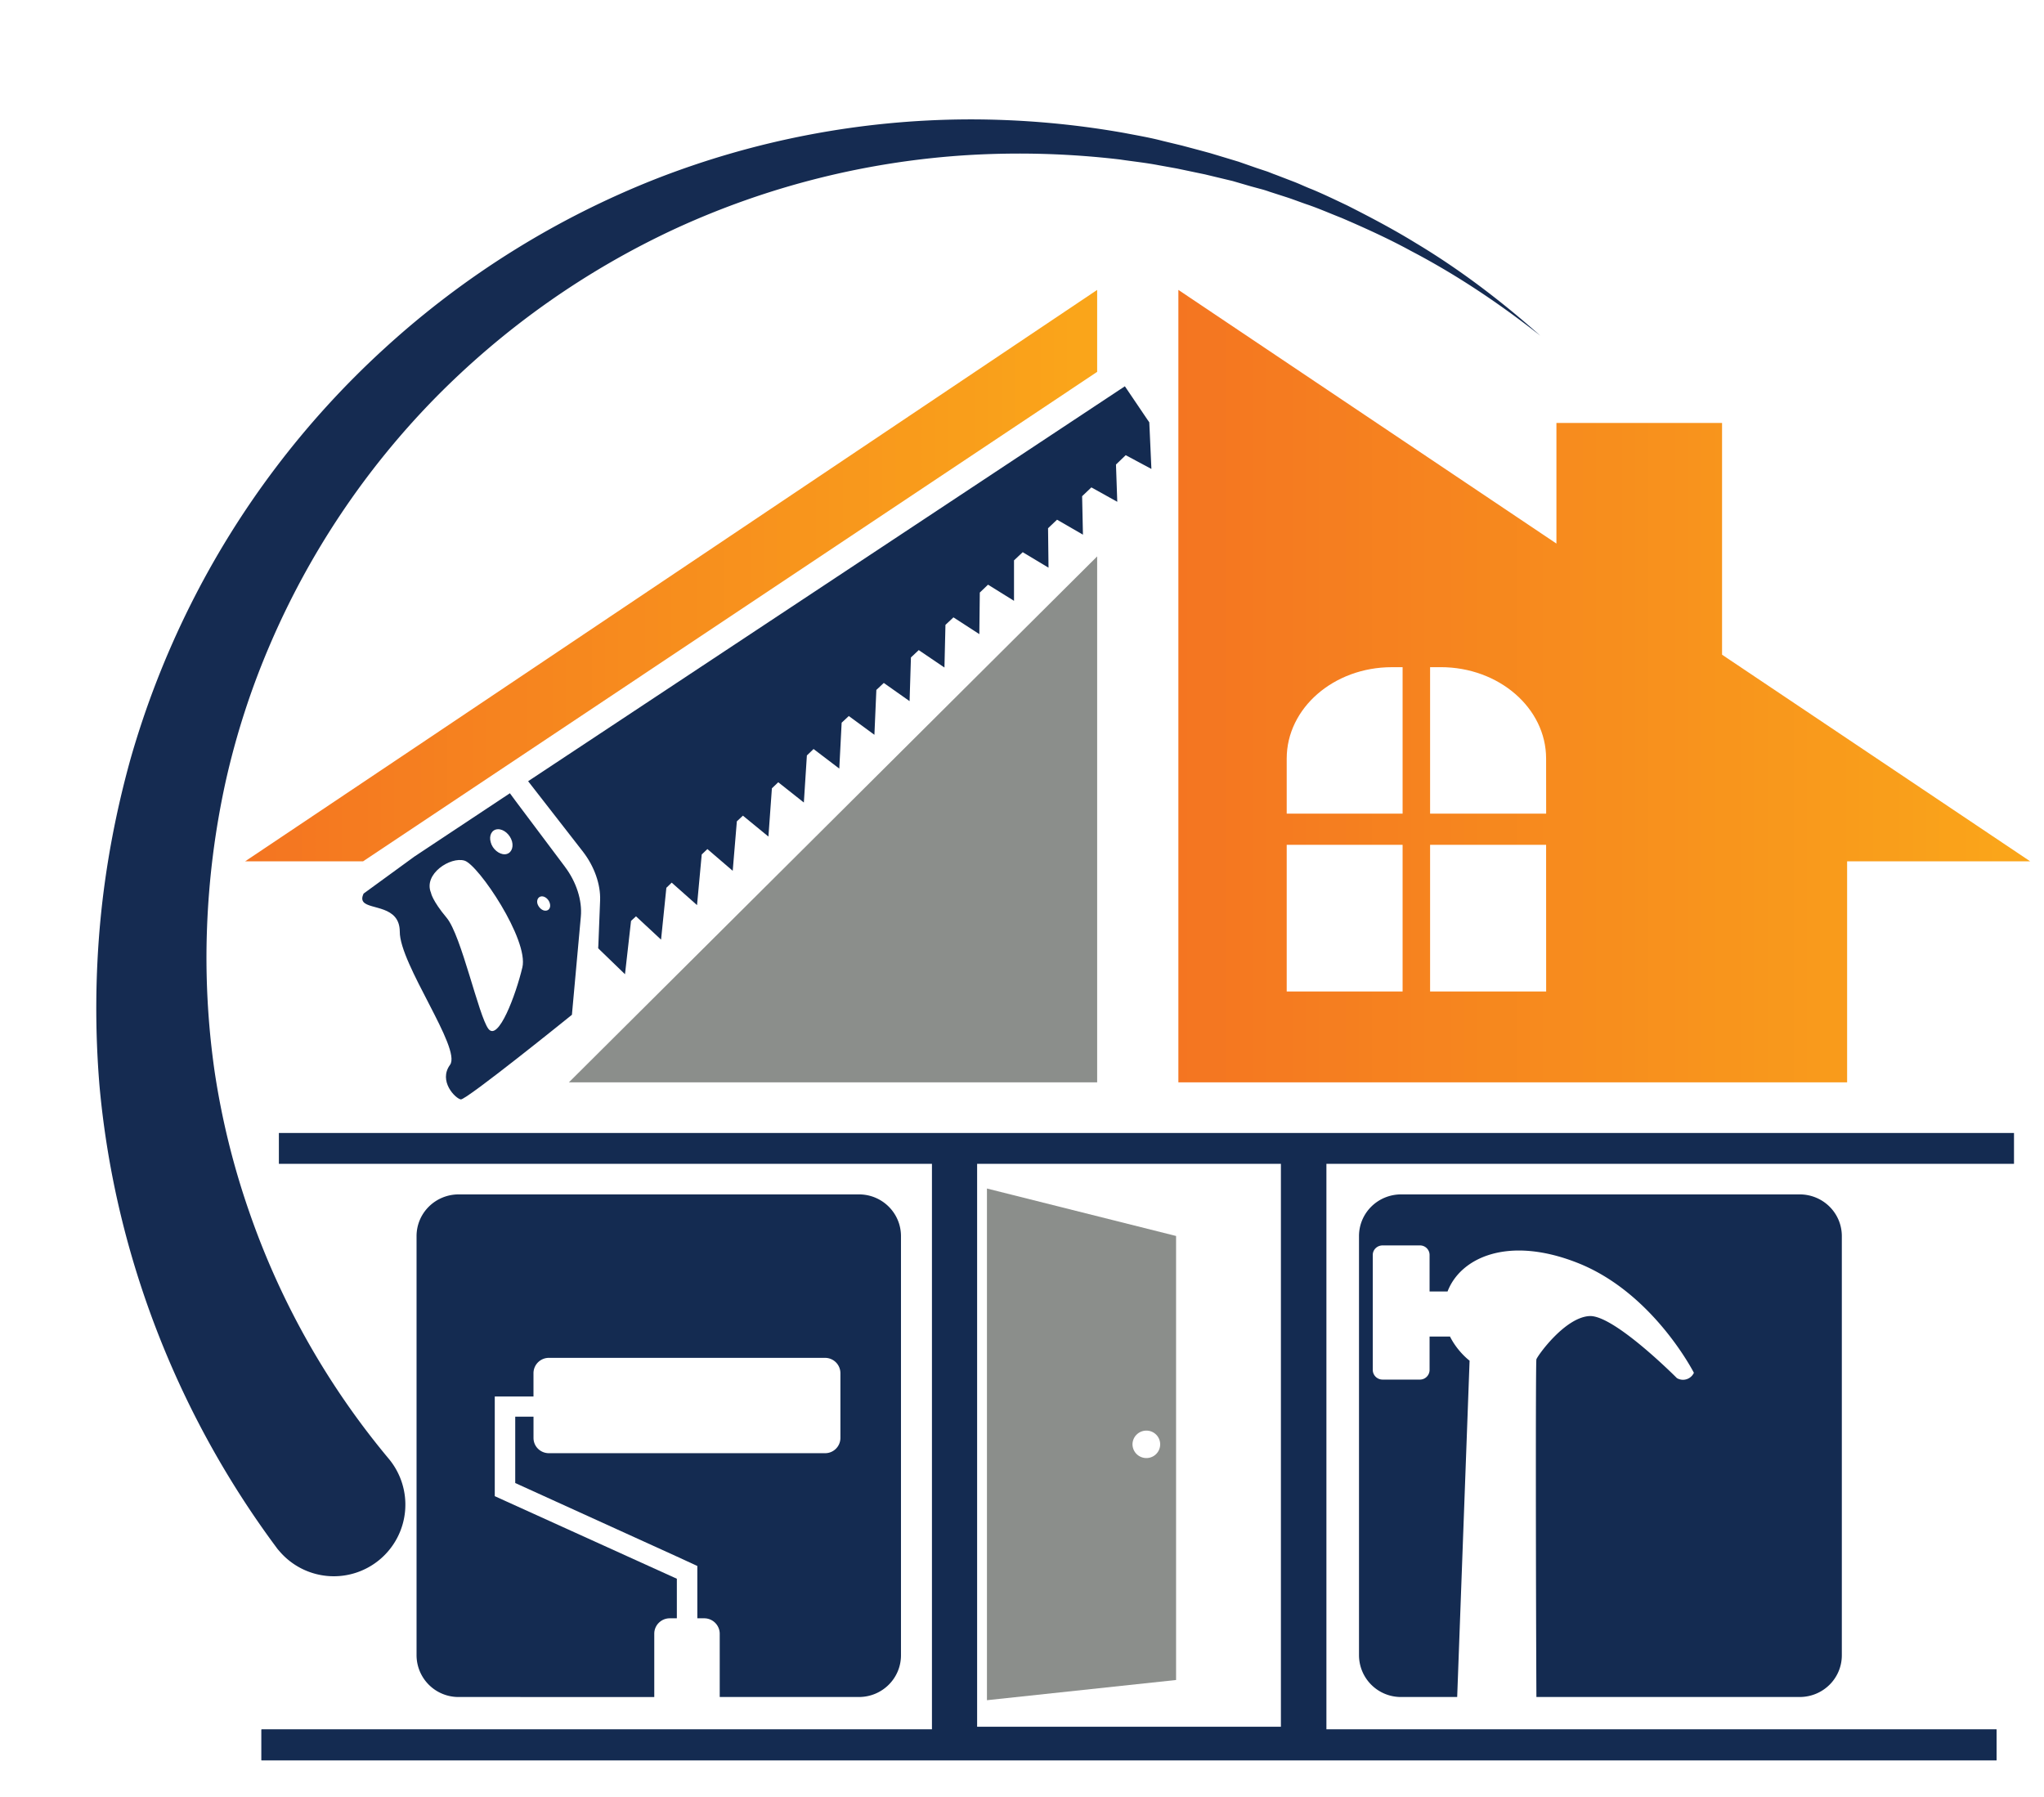 <?xml version="1.0" encoding="UTF-8"?>
<svg data-bbox="4.098 5.082 82.316 69.852" height="102" viewBox="0 0 87 76.5" width="116" xmlns="http://www.w3.org/2000/svg" data-type="ugc">
    <g>
        <defs>
            <clipPath id="a6f71baf-cb11-4e49-830c-d3bbb0cc6ffb">
                <path d="M11 73h74v1.93H11Zm0 0"/>
            </clipPath>
            <clipPath id="1dc87602-cee8-4b74-8fc3-dfc9223651a7">
                <path d="M11 48h75v26.93H11Zm0 0"/>
            </clipPath>
            <clipPath id="ccca2b3b-d0ea-497c-b984-cb7ef6c3b9d1">
                <path d="M10.422 12.34H47V37H10.422Zm0 0"/>
            </clipPath>
            <clipPath id="be16be4d-0015-4c1c-b2b6-0e61687a2c75">
                <path d="M46.7 12.34v3.488L15.452 36.664h-5.02l7.801-5.227Zm0 0"/>
            </clipPath>
            <clipPath id="bab3aefd-8c8f-4ebe-8372-210ace53eeff">
                <path d="M50 12.34h36.426V47H50Zm0 0"/>
            </clipPath>
            <clipPath id="45f76959-3442-4d1b-a6d7-c347d5298855">
                <path d="m78.621 31.438-5.324-3.57v-9.864h-7.05v5.133L50.156 12.34v33.73H78.62v-9.406h7.793ZM59.7 42.203h-4.933v-6.242H59.7Zm0-7.57h-4.933v-2.344c0-2.148 2.004-3.89 4.476-3.89h.457Zm6.11 7.57h-4.94v-6.242h4.938Zm0-7.57h-4.94v-6.235h.45c2.48 0 4.488 1.743 4.488 3.891Zm0 0"/>
            </clipPath>
            <clipPath id="9954826f-548b-4914-b372-6b6af1c5e92b">
                <path d="M4 5h62v63H4Zm0 0"/>
            </clipPath>
            <clipPath id="47b1460e-8dc5-4b2c-a044-acf607fa4b7e">
                <path d="m9.922 0 56.762 8.363L57.02 73.97.258 65.609Zm0 0"/>
            </clipPath>
            <clipPath id="1f9cb096-7a1d-4825-a46e-ca98dcee21c9">
                <path d="m9.922 0 56.762 8.363L57.02 73.97.258 65.609Zm0 0"/>
            </clipPath>
            <linearGradient id="74ef73b4-5358-4744-9e6e-8b3a5c1ca0f3" y2="642.78" gradientUnits="userSpaceOnUse" x2="249" y1="642.78" gradientTransform="matrix(.047 0 0 .047 -1.378 -5.7)" x1="1013.64">
                <stop offset="0" stop-color="#FAA51A"/>
                <stop offset=".016" stop-color="#FAA51A"/>
                <stop offset=".031" stop-color="#FAA41A"/>
                <stop offset=".047" stop-color="#FAA31A"/>
                <stop offset=".063" stop-color="#FAA21A"/>
                <stop offset=".078" stop-color="#FAA21A"/>
                <stop offset=".094" stop-color="#F9A11B"/>
                <stop offset=".109" stop-color="#F9A01B"/>
                <stop offset=".125" stop-color="#F99F1B"/>
                <stop offset=".141" stop-color="#F99E1B"/>
                <stop offset=".156" stop-color="#F99E1B"/>
                <stop offset=".172" stop-color="#F99D1B"/>
                <stop offset=".188" stop-color="#F99C1B"/>
                <stop offset=".203" stop-color="#F99B1B"/>
                <stop offset=".219" stop-color="#F99B1B"/>
                <stop offset=".234" stop-color="#F99A1C"/>
                <stop offset=".25" stop-color="#F9991C"/>
                <stop offset=".266" stop-color="#F8981C"/>
                <stop offset=".281" stop-color="#F8981C"/>
                <stop offset=".297" stop-color="#F8971C"/>
                <stop offset=".313" stop-color="#F8961C"/>
                <stop offset=".328" stop-color="#F8951C"/>
                <stop offset=".344" stop-color="#F8951C"/>
                <stop offset=".359" stop-color="#F8941C"/>
                <stop offset=".375" stop-color="#F8931D"/>
                <stop offset=".391" stop-color="#F8921D"/>
                <stop offset=".406" stop-color="#F8911D"/>
                <stop offset=".422" stop-color="#F8911D"/>
                <stop offset=".438" stop-color="#F7901D"/>
                <stop offset=".453" stop-color="#F78F1D"/>
                <stop offset=".469" stop-color="#F78E1D"/>
                <stop offset=".484" stop-color="#F78E1D"/>
                <stop offset=".5" stop-color="#F78D1D"/>
                <stop offset=".516" stop-color="#F78C1E"/>
                <stop offset=".531" stop-color="#F78B1E"/>
                <stop offset=".547" stop-color="#F78B1E"/>
                <stop offset=".563" stop-color="#F78A1E"/>
                <stop offset=".578" stop-color="#F7891E"/>
                <stop offset=".594" stop-color="#F6881E"/>
                <stop offset=".609" stop-color="#F6881E"/>
                <stop offset=".625" stop-color="#F6871E"/>
                <stop offset=".641" stop-color="#F6861E"/>
                <stop offset=".656" stop-color="#F6851F"/>
                <stop offset=".672" stop-color="#F6841F"/>
                <stop offset=".688" stop-color="#F6841F"/>
                <stop offset=".703" stop-color="#F6831F"/>
                <stop offset=".719" stop-color="#F6821F"/>
                <stop offset=".734" stop-color="#F6811F"/>
                <stop offset=".75" stop-color="#F6811F"/>
                <stop offset=".766" stop-color="#F5801F"/>
                <stop offset=".781" stop-color="#F57F1F"/>
                <stop offset=".797" stop-color="#F57E20"/>
                <stop offset=".813" stop-color="#F57E20"/>
                <stop offset=".828" stop-color="#F57D20"/>
                <stop offset=".844" stop-color="#F57C20"/>
                <stop offset=".859" stop-color="#F57B20"/>
                <stop offset=".875" stop-color="#F57B20"/>
                <stop offset=".891" stop-color="#F57A20"/>
                <stop offset=".906" stop-color="#F57920"/>
                <stop offset=".922" stop-color="#F57820"/>
                <stop offset=".938" stop-color="#F47721"/>
                <stop offset=".953" stop-color="#F47721"/>
                <stop offset=".969" stop-color="#F47621"/>
                <stop offset=".984" stop-color="#F47521"/>
                <stop offset="1" stop-color="#F47421"/>
            </linearGradient>
            <linearGradient id="e09d781c-6d0a-4f17-9593-412074194538" y2="742.86" gradientUnits="userSpaceOnUse" x2="1086.53" y1="742.86" gradientTransform="matrix(.047 0 0 .047 -1.378 -5.7)" x1="1851">
                <stop offset="0" stop-color="#FAA51A"/>
                <stop offset=".016" stop-color="#FAA51A"/>
                <stop offset=".031" stop-color="#FAA41A"/>
                <stop offset=".047" stop-color="#FAA31A"/>
                <stop offset=".063" stop-color="#FAA21A"/>
                <stop offset=".078" stop-color="#FAA21A"/>
                <stop offset=".094" stop-color="#F9A11B"/>
                <stop offset=".109" stop-color="#F9A01B"/>
                <stop offset=".125" stop-color="#F99F1B"/>
                <stop offset=".141" stop-color="#F99E1B"/>
                <stop offset=".156" stop-color="#F99E1B"/>
                <stop offset=".172" stop-color="#F99D1B"/>
                <stop offset=".188" stop-color="#F99C1B"/>
                <stop offset=".203" stop-color="#F99B1B"/>
                <stop offset=".219" stop-color="#F99B1B"/>
                <stop offset=".234" stop-color="#F99A1C"/>
                <stop offset=".25" stop-color="#F9991C"/>
                <stop offset=".266" stop-color="#F8981C"/>
                <stop offset=".281" stop-color="#F8981C"/>
                <stop offset=".297" stop-color="#F8971C"/>
                <stop offset=".313" stop-color="#F8961C"/>
                <stop offset=".328" stop-color="#F8951C"/>
                <stop offset=".344" stop-color="#F8951C"/>
                <stop offset=".359" stop-color="#F8941C"/>
                <stop offset=".375" stop-color="#F8931D"/>
                <stop offset=".391" stop-color="#F8921D"/>
                <stop offset=".406" stop-color="#F8911D"/>
                <stop offset=".422" stop-color="#F8911D"/>
                <stop offset=".438" stop-color="#F7901D"/>
                <stop offset=".453" stop-color="#F78F1D"/>
                <stop offset=".469" stop-color="#F78E1D"/>
                <stop offset=".484" stop-color="#F78E1D"/>
                <stop offset=".5" stop-color="#F78D1D"/>
                <stop offset=".516" stop-color="#F78C1E"/>
                <stop offset=".531" stop-color="#F78B1E"/>
                <stop offset=".547" stop-color="#F78B1E"/>
                <stop offset=".563" stop-color="#F78A1E"/>
                <stop offset=".578" stop-color="#F7891E"/>
                <stop offset=".594" stop-color="#F6881E"/>
                <stop offset=".609" stop-color="#F6881E"/>
                <stop offset=".625" stop-color="#F6871E"/>
                <stop offset=".641" stop-color="#F6861E"/>
                <stop offset=".656" stop-color="#F6851F"/>
                <stop offset=".672" stop-color="#F6841F"/>
                <stop offset=".688" stop-color="#F6841F"/>
                <stop offset=".703" stop-color="#F6831F"/>
                <stop offset=".719" stop-color="#F6821F"/>
                <stop offset=".734" stop-color="#F6811F"/>
                <stop offset=".75" stop-color="#F6811F"/>
                <stop offset=".766" stop-color="#F5801F"/>
                <stop offset=".781" stop-color="#F57F1F"/>
                <stop offset=".797" stop-color="#F57E20"/>
                <stop offset=".813" stop-color="#F57E20"/>
                <stop offset=".828" stop-color="#F57D20"/>
                <stop offset=".844" stop-color="#F57C20"/>
                <stop offset=".859" stop-color="#F57B20"/>
                <stop offset=".875" stop-color="#F57B20"/>
                <stop offset=".891" stop-color="#F57A20"/>
                <stop offset=".906" stop-color="#F57920"/>
                <stop offset=".922" stop-color="#F57820"/>
                <stop offset=".938" stop-color="#F47721"/>
                <stop offset=".953" stop-color="#F47721"/>
                <stop offset=".969" stop-color="#F47621"/>
                <stop offset=".984" stop-color="#F47521"/>
                <stop offset="1" stop-color="#F47421"/>
            </linearGradient>
        </defs>
        <path d="M61.715 56.887c.328.656.836 1.031.836 1.031l-.528 14.316h-2.382a1.783 1.783 0 0 1-1.797-1.777v-17.84c0-.984.8-1.777 1.797-1.777h16.957c.996 0 1.797.793 1.797 1.777v17.84c0 .984-.801 1.777-1.797 1.777H65.395c-.024-4.921-.036-14.25 0-14.375.062-.172 1.218-1.785 2.261-1.84 1.043-.054 3.719 2.641 3.719 2.641a.51.51 0 0 0 .723-.226s-1.739-3.422-4.965-4.684c-2.973-1.168-4.977-.2-5.52 1.223h-.765v-1.555a.407.407 0 0 0-.41-.406h-1.59c-.23 0-.418.18-.418.406v4.89c0 .231.187.415.418.415h1.59c.226 0 .41-.184.41-.414V56.89h.87Zm0 0" fill="#142b51"/>
        <path d="M19.527 72.234a1.783 1.783 0 0 1-1.797-1.777v-17.84c0-.984.801-1.777 1.797-1.777H36.56c.988 0 1.789.793 1.789 1.777v17.84c0 .984-.801 1.777-1.79 1.777h-5.925V69.54a.66.66 0 0 0-.66-.656h-.293v-2.227l-.871-.402-6.88-3.129v-2.824h.778v.906c0 .36.293.648.656.648h11.754a.65.65 0 0 0 .653-.648v-2.762a.653.653 0 0 0-.653-.648H23.363a.654.654 0 0 0-.656.648v.996h-1.648v4.243l.515.234 7.235 3.281v1.684h-.301c-.36 0-.66.289-.66.656v2.695Zm0 0" fill="#142b51"/>
        <path d="M42.008 50.59v21.78l8.05-.86v-18.9zm6.195 10.887a.59.59 0 0 1 .594-.582.584.584 0 1 1 0 1.168.59.59 0 0 1-.594-.586m0 0" fill="#8b8e8b"/>
        <g clip-path="url(#a6f71baf-cb11-4e49-830c-d3bbb0cc6ffb)">
            <path d="M84.98 74.934H11.13v-1.317h73.85Zm0 0" fill="#142b51"/>
        </g>
        <g clip-path="url(#1dc87602-cee8-4b74-8fc3-dfc9223651a7)">
            <path d="M85.723 49.54v-1.313H11.87v1.312h27.797v24.078h-28.54v1.313H84.98v-1.313H56.457V49.54ZM54.52 73.5H41.59V49.54h12.93Zm0 0" fill="#142b51"/>
        </g>
        <g clip-path="url(#ccca2b3b-d0ea-497c-b984-cb7ef6c3b9d1)">
            <g clip-path="url(#be16be4d-0015-4c1c-b2b6-0e61687a2c75)">
                <path d="M10.434 12.34v24.324h36.265V12.34Zm0 0" fill="url(#74ef73b4-5358-4744-9e6e-8b3a5c1ca0f3)"/>
            </g>
        </g>
        <path d="m24.215 46.07 22.484-22.386V46.07Zm0 0" fill="#8b8e8b"/>
        <g clip-path="url(#bab3aefd-8c8f-4ebe-8372-210ace53eeff)">
            <g clip-path="url(#45f76959-3442-4d1b-a6d7-c347d5298855)">
                <path d="M50.156 12.34v33.73h36.258V12.34Zm0 0" fill="url(#e09d781c-6d0a-4f17-9593-412074194538)"/>
            </g>
        </g>
        <path d="m24.043 36.89-2.09-2.785-.25-.34-4.066 2.696-2.16 1.574c-.082.172-.07.281-.004.36.273.328 1.535.14 1.543 1.257-.012 1.383 2.636 4.977 2.14 5.672-.508.692.227 1.434.457 1.473.23.035 4.73-3.602 4.73-3.602l.38-4.183c.062-.684-.188-1.469-.68-2.121m-1.809 4.286c-.28 1.176-1.023 3.164-1.445 2.617-.418-.55-1.152-3.98-1.777-4.727-.621-.742-.668-1.066-.668-1.066-.332-.797.828-1.55 1.43-1.367.59.18 2.738 3.367 2.46 4.543m1.168-2.73c.051.167-.027.312-.175.316-.141.011-.301-.13-.352-.297-.043-.16.035-.305.184-.313.14-.004.296.125.343.293m-1.609-2.633c.078.289-.055.539-.305.55-.246.008-.527-.222-.601-.511-.086-.293.05-.547.3-.555.25-.012.52.219.606.516m0 0" fill="#142b51"/>
        <path d="m22.48 33.254 2.34 3.008c.48.625.746 1.383.723 2.058l-.074 1.89-.008.153.078.078 1.063 1.028.257-2.27.211-.195 1.067.992.226-2.21h.004l.223-.216 1.078.957.2-2.156.241-.23 1.078.925.176-2.105.004-.004.254-.238 1.086.89.148-2.058h.004l.266-.254 1.09.863.129-2.008h.004l.28-.27 1.095.833.101-1.957h.004l.3-.281 1.09.8.083-1.91.316-.297 1.098.774.058-1.864h.004l.328-.308 1.094.742.043-1.816.34-.32 1.102.714.02-1.77.35-.335 1.106.687v-1.722l.371-.348 1.098.66-.02-1.68.383-.363 1.102.637-.035-1.637.394-.375 1.102.613-.055-1.59h.004l.41-.394 1.094.586-.07-1.555-.02-.43-.086-.124-.953-1.41-25.402 16.812Zm0 0" fill="#142b51"/>
        <g clip-path="url(#9954826f-548b-4914-b372-6b6af1c5e92b)">
            <g clip-path="url(#47b1460e-8dc5-4b2c-a044-acf607fa4b7e)">
                <g clip-path="url(#1f9cb096-7a1d-4825-a46e-ca98dcee21c9)">
                    <path d="M11.77 65.875a39.1 39.1 0 0 1-6.254-12.719 38.3 38.3 0 0 1-1.282-6.949 40 40 0 0 1 .04-7.035c.222-2.332.66-4.633 1.285-6.879a38 38 0 0 1 2.52-6.488 37.5 37.5 0 0 1 8.292-10.98 37.5 37.5 0 0 1 11.55-7.212 36.9 36.9 0 0 1 13.255-2.531 37.5 37.5 0 0 1 6.683.578c.551.106 1.106.2 1.637.34l.809.195.808.215.403.11.398.12.805.243.781.273.402.133c.13.043.254.102.383.145l.781.3c.258.098.508.223.766.32.512.212 1.016.458 1.512.692.996.504 1.968 1.016 2.914 1.598 1.902 1.14 3.66 2.484 5.304 3.945-1.73-1.363-3.558-2.59-5.5-3.605-.957-.524-1.96-.977-2.957-1.407-.511-.199-1.011-.422-1.527-.593-.258-.09-.512-.188-.77-.274l-.777-.25a4 4 0 0 0-.39-.12l-.391-.106-.777-.227-.797-.191-.39-.094-.395-.082-.801-.168-.805-.145c-.527-.101-1.074-.156-1.613-.238a36.7 36.7 0 0 0-6.477-.187A34.9 34.9 0 0 0 28.797 9.71a35 35 0 0 0-10.336 7.293 34.3 34.3 0 0 0-6.95 10.39 33 33 0 0 0-1.917 5.922 35 35 0 0 0-.781 6.153 34 34 0 0 0 .324 6.156 33 33 0 0 0 1.465 5.941 33.4 33.4 0 0 0 5.945 10.528 3.05 3.05 0 0 1-.387 4.293A3.043 3.043 0 0 1 11.871 66a1 1 0 0 1-.101-.125m0 0" fill="#152b51"/>
                </g>
            </g>
        </g>
    </g>
</svg>
